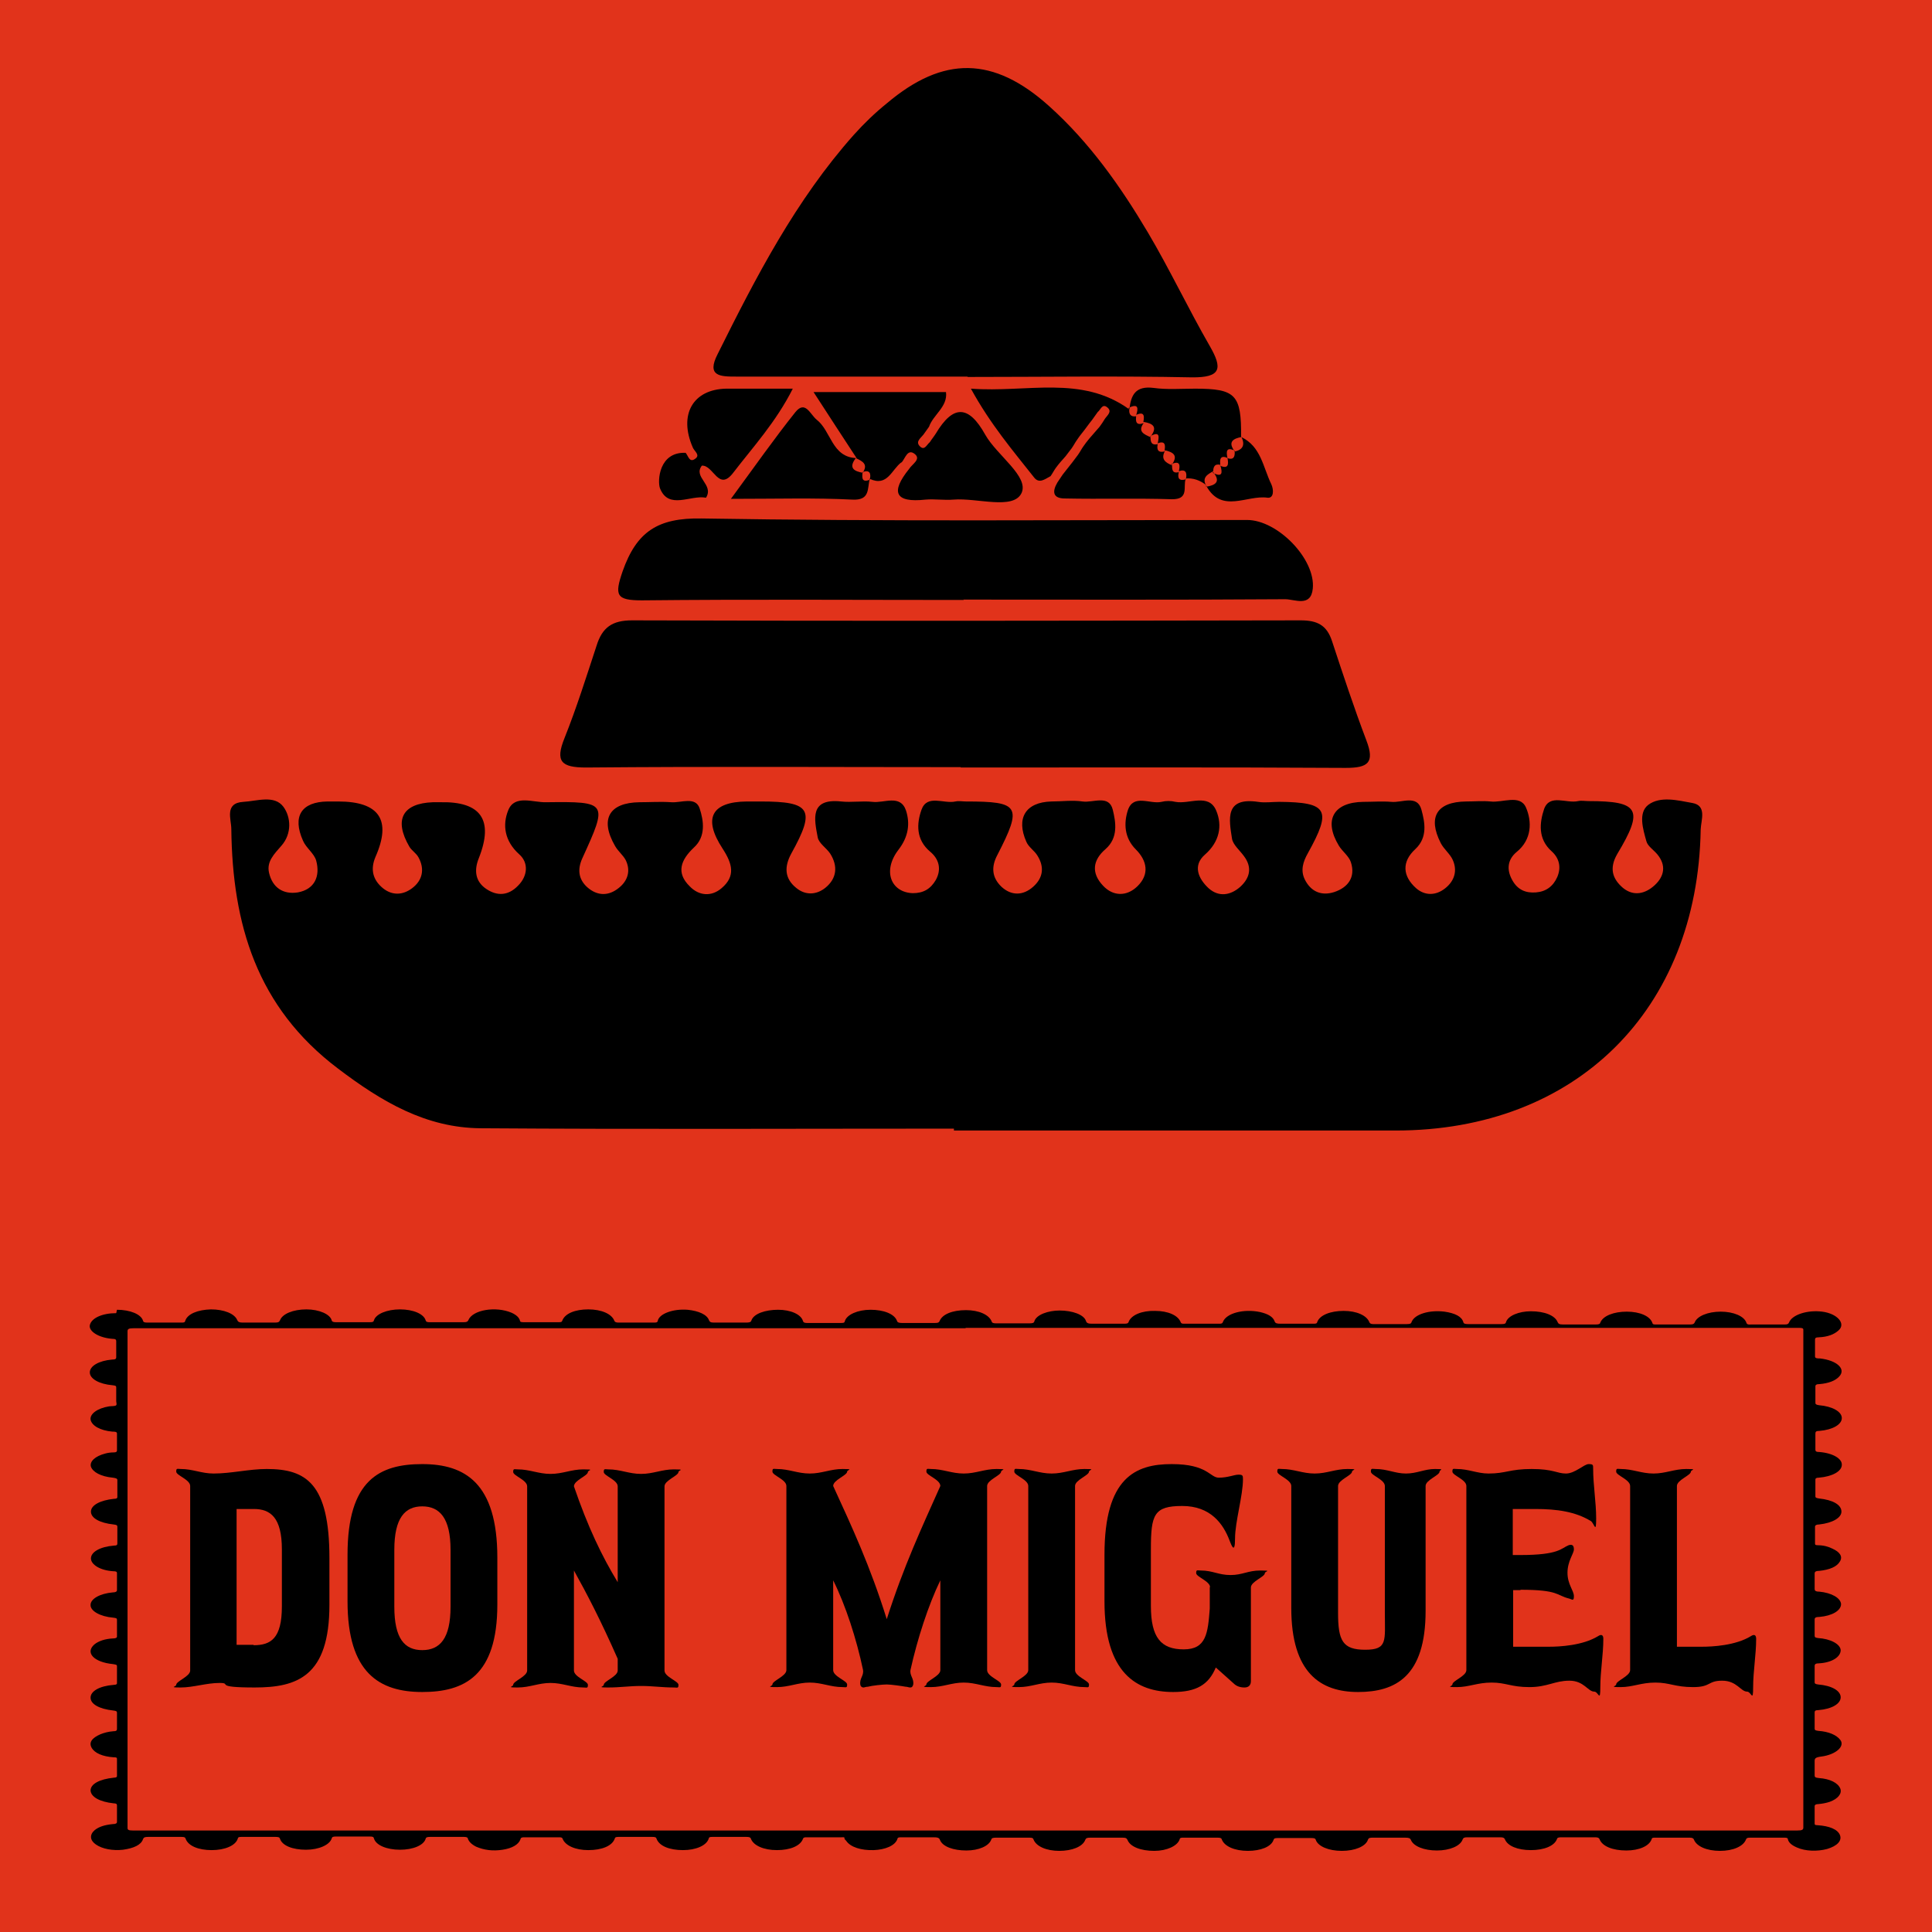 <svg xmlns="http://www.w3.org/2000/svg" viewBox="0 0 512 512"><defs><style> .cls-1 { fill: #e1331b; } </style></defs><g><g id="Capa_1"><rect class="cls-1" x="0" width="512" height="512"></rect><path d="M31,347.1c3.5,0,6.4,1.2,6.9,2.9.1.4.4.5,1.2.5,3,0,5.9,0,8.9,0,.7,0,1,0,1.1-.5.6-1.8,3.3-2.9,6.8-3,3.4,0,6.3,1.1,7,2.9.2.4.5.6,1.4.6,2.9,0,5.8,0,8.6,0,.9,0,1.1-.2,1.3-.6.6-1.7,3.5-2.9,7-2.9,3.4,0,6.3,1.3,6.7,2.9.1.4.5.5,1.2.5,3,0,5.9,0,8.9,0,.8,0,1-.1,1.1-.5.5-1.7,3.5-2.9,6.9-2.9,3.5,0,6.3,1.2,6.8,2.9.1.4.4.5,1.1.5,3,0,5.9,0,8.9,0,.8,0,1.1-.1,1.3-.5,1.1-2.8,7.3-3.8,11.5-2,1.3.6,2,1.3,2.2,2.1,0,.3.3.4,1,.4,3.1,0,6.2,0,9.3,0,.7,0,.8-.1.9-.4.7-1.9,3.4-3,6.9-3,3.5,0,6.2,1.2,6.9,3,.1.3.4.5,1.1.5,3.1,0,6.2,0,9.3,0,.6,0,1,0,1.1-.4.3-1.9,4-3.3,7.9-3,3,.3,5.2,1.3,5.7,2.8.2.4.4.6,1.3.6,2.8,0,5.7,0,8.5,0,.8,0,1.3-.1,1.4-.5.6-1.9,3.8-2.9,7.1-2.9,3.3,0,6.1,1.2,6.6,3,.1.3.3.5,1,.5,3,0,6,0,9,0,.7,0,1,0,1.1-.5.5-1.7,3.4-3,6.8-3,3.5,0,6.3,1.1,7,2.9.1.4.4.6,1.3.6,2.9,0,5.8,0,8.8,0,.8,0,1-.1,1.2-.5.7-1.8,3.4-2.9,7-2.9,3.4,0,6.1,1.2,6.8,3,.1.4.5.5,1.2.5,2.9,0,5.8,0,8.8,0,.8,0,1.2-.1,1.3-.5.5-1.8,3.7-2.9,6.7-2.9,3.4,0,6.5,1.1,7,2.8.2.6.7.7,1.7.7,2.8,0,5.6,0,8.4,0,.8,0,1.1-.1,1.2-.5.7-1.8,3.5-3,7-2.9,3.5,0,6.1,1.2,6.8,3,.1.3.3.4.9.4,3.1,0,6.3,0,9.4,0,.8,0,.8-.3.9-.5.9-2.3,5.5-3.5,9.8-2.6,2.2.5,3.5,1.3,3.9,2.5.2.5.6.6,1.6.6,2.8,0,5.7,0,8.5,0,.8,0,1.1,0,1.2-.5.7-1.8,3.5-2.9,7-2.9,3.4,0,6.1,1.2,6.8,3,.1.3.4.5,1,.5,3,0,5.9,0,8.9,0,1,0,1.2-.2,1.3-.6.8-2,4.6-3.2,8.7-2.7,2.8.4,4.6,1.3,5,2.8.1.4.5.5,1.3.5,2.9,0,5.8,0,8.8,0,.8,0,1.1-.1,1.2-.5.5-1.7,3.4-2.9,6.6-2.9,3.6,0,6.4,1.1,7.1,2.9.2.4.4.6,1.4.6,2.9,0,5.8,0,8.6,0,.9,0,1.2-.1,1.3-.5.7-1.8,3.6-2.9,7-2.9,3.5,0,6.2,1.2,6.8,3,.1.4.4.4,1,.4,3,0,6,0,9,0,.9,0,1-.2,1.2-.5.6-1.7,3.5-2.9,6.9-2.9,3.4,0,6.2,1.2,6.8,2.9.1.4.4.6,1.3.5,2.9,0,5.8,0,8.8,0,.8,0,1-.1,1.2-.5.8-2.1,4.9-3.4,8.8-2.9,4,.5,6.4,3.2,4.3,5-1.1,1-2.8,1.7-5.2,1.8-.8,0-1,.2-1,.6,0,1.5,0,3,0,4.5,0,.5.7.5,1.3.5,4.5.5,7,2.8,5.1,4.8-1,1.1-2.8,1.8-5.2,2-.8,0-1.1.2-1.1.6,0,1.5,0,2.9,0,4.4,0,.3.2.5,1,.6,3.5.3,6,1.7,6,3.4,0,1.7-2.4,3.1-5.9,3.4-.9,0-1.1.2-1.1.7,0,1.4,0,2.8,0,4.3,0,.4.2.6,1.1.6,3.6.3,6,1.8,5.9,3.4,0,1.7-2.5,3.1-6.1,3.4-.7,0-.9.2-.9.5,0,1.5,0,3,0,4.5,0,.3.3.4.9.5,3.8.4,6,1.7,6,3.5,0,1.6-2.3,3-5.9,3.4-.7,0-1.1.2-1.1.6,0,1.5,0,2.9,0,4.4,0,.3,0,.5.7.5,1.6,0,2.9.4,3.9.9,2,.9,2.8,2.1,2,3.4-.8,1.4-2.7,2.2-5.5,2.5-1,0-1.2.3-1.2.7,0,1.4,0,2.8,0,4.1,0,.4.2.7,1.2.7,3.3.3,5.7,1.7,5.8,3.3,0,1.7-2.3,3.1-5.7,3.4-1,0-1.3.2-1.3.7,0,1.4,0,2.8,0,4.3,0,.4.2.5.9.6,3.3.2,5.9,1.6,6,3.2,0,1.8-2.3,3.3-5.7,3.5-.9,0-1.2.2-1.2.7,0,1.4,0,2.8,0,4.3,0,.3.1.5.9.6,3.7.3,6,1.7,6,3.4,0,1.7-2.3,3.1-5.9,3.4-.8,0-1,.2-1,.6,0,1.4,0,2.9,0,4.3,0,.4.2.5,1,.6,2.8.2,4.8,1.1,5.8,2.4,1.3,1.7-1.2,3.9-5,4.4-1.6.2-1.8.5-1.8,1.2,0,1.3,0,2.5,0,3.8,0,.4.1.6,1.1.7,3,.2,5.1,1.3,5.7,2.8.5,1.3-.6,2.7-2.8,3.5-.9.3-1.9.5-3,.6-.7,0-1,.2-1,.6,0,1.5,0,3,0,4.5,0,.3,0,.5.8.5,3.1.2,5.3,1.1,5.9,2.6.6,1.5-.7,2.9-3.4,3.7-2.6.7-5.8.6-8-.4-1.4-.6-2.2-1.3-2.4-2.2,0-.3-.3-.4-.9-.4-3.1,0-6.2,0-9.2,0-.7,0-.9.2-1,.5-.7,1.8-3.4,3-6.9,3-3.5,0-6.2-1.2-6.9-3-.1-.3-.4-.5-1.1-.5-3,0-6.1,0-9.1,0-.6,0-.9,0-1,.4-.6,1.8-3.3,3-6.7,3-3.6,0-6.4-1.1-7.1-3-.2-.4-.5-.5-1.3-.5-2.9,0-5.8,0-8.8,0-.8,0-1.1.1-1.2.5-.7,1.8-3.4,2.9-6.9,2.9-3.5,0-6.2-1.1-6.9-2.9-.2-.4-.5-.5-1.3-.5-2.9,0-5.8,0-8.6,0-.8,0-1.1.1-1.3.6-.6,1.7-3.4,2.9-6.8,2.9-3.4,0-6.2-1.1-6.9-2.8-.2-.5-.6-.6-1.6-.6-2.7,0-5.5,0-8.3,0-.9,0-1.3,0-1.5.6-.6,1.7-3.4,2.9-6.9,2.9-3.5,0-6.3-1.2-6.9-2.9-.1-.4-.4-.5-1.2-.5-3,0-5.9,0-8.9,0-.7,0-1,.1-1.1.5-.6,1.8-3.4,2.9-6.8,2.9-3.5,0-6.2-1.2-6.9-3-.1-.4-.4-.5-1.2-.5-3,0-5.9,0-8.9,0-.7,0-1,0-1.1.5-.6,1.7-3.4,3-6.7,3-3.6,0-6.4-1.1-7.1-2.9-.2-.4-.4-.6-1.3-.6-2.8,0-5.7,0-8.5,0-.9,0-1.2.1-1.4.6-.7,1.8-3.5,2.9-6.9,2.9-3.4,0-6.1-1.2-6.8-3-.1-.4-.4-.5-1.1-.5-2.9,0-5.8,0-8.8,0-.8,0-1.2.1-1.3.5-.6,1.7-3.3,2.9-6.6,2.9-3.4,0-6.3-1-7-2.8-.2-.6-.7-.7-1.8-.7-2.7,0-5.5,0-8.3,0-.8,0-1.1,0-1.2.5-.6,1.7-3.2,2.8-6.3,2.9-3.3.1-6.1-.8-7.2-2.4-.2-.3-.6-.5-.5-.8,0-.3-.4-.2-.8-.2-3.1,0-6.2,0-9.3,0-.6,0-.8.1-.9.4-.7,1.9-3.4,3-6.9,3-3.5,0-6.2-1.2-6.9-3-.1-.4-.5-.5-1.2-.5-3,0-5.9,0-8.9,0-.7,0-1,0-1.1.5-.6,1.8-3.4,3-6.8,3-3.6,0-6.3-1.1-7-3-.1-.4-.4-.5-1.1-.5-3,0-6,0-9,0-.7,0-.9.1-1,.5-.7,1.9-3.4,3-7,3-3.4,0-6.1-1.2-6.8-3-.1-.3-.3-.4-.9-.4-3.1,0-6.2,0-9.3,0-.9,0-.9.3-1,.6-.5,1.3-2.1,2.3-4.7,2.7-2.6.4-4.9.1-7-.8-1.2-.6-1.9-1.3-2.2-2.1,0-.3-.3-.5-1-.5-3,0-6,0-9,0-.8,0-1.1.1-1.2.5-.5,1.7-3.3,2.9-6.8,2.9-3.5,0-6.4-1.2-6.9-3-.1-.4-.3-.5-1.1-.5-3,0-6,0-9,0-.7,0-1,.1-1.1.5-.5,1.7-3.4,3-6.8,3-3.6,0-6.3-1.1-6.9-2.9-.1-.4-.4-.5-1.2-.5-3,0-5.9,0-8.9,0-.7,0-1,0-1.1.5-.6,1.8-3.4,3-6.9,3-3.5,0-6.2-1.1-6.9-3-.1-.4-.4-.5-1.1-.5-2.9,0-5.8,0-8.8,0-.9,0-1.2.1-1.4.6-.5,1.5-2.4,2.4-5.3,2.8-2.7.3-5.5-.2-7.2-1.4-1.6-1.1-1.7-2.6-.3-3.8,1.1-.9,2.7-1.4,4.8-1.6.8,0,1.1-.2,1.1-.6,0-1.5,0-2.9,0-4.4,0-.3-.2-.5-.9-.5-3.7-.4-6-1.7-6.1-3.4,0-1.7,2.3-3,6.2-3.4.6,0,.8-.2.8-.4,0-1.5,0-3.1,0-4.6,0-.4-.4-.4-.9-.4-2.9-.2-5-1.1-5.8-2.5-.8-1.4,0-2.6,2.3-3.6,1-.4,2.1-.7,3.4-.8.8,0,1-.2,1-.6,0-1.4,0-2.9,0-4.3,0-.4-.2-.5-1-.6-3.7-.4-6-1.7-6-3.4,0-1.7,2.3-3.1,6.2-3.4.6,0,.8-.2.8-.4,0-1.5,0-3.1,0-4.6,0-.4-.6-.4-1.1-.5-5-.5-7.4-3-4.9-5.2,1.1-.9,2.8-1.5,5-1.6.7,0,1-.2,1-.5,0-1.5,0-2.9,0-4.4,0-.4-.1-.5-1-.6-3.5-.3-6.1-1.8-6-3.4,0-1.6,2.5-3,5.9-3.3.7,0,1.1-.2,1.1-.6,0-1.5,0-3,0-4.5,0-.4-.3-.5-.9-.5-3.6-.2-6-1.8-6-3.4,0-1.7,2.4-3.1,6.1-3.4.8,0,.9-.2.9-.6,0-1.5,0-2.9,0-4.4,0-.4-.2-.5-1-.6-3.7-.4-6-1.7-6-3.4,0-1.7,2.4-3,6.1-3.4.6,0,.9-.1.9-.5,0-1.5,0-3,0-4.5,0-.4-.5-.5-1.2-.6-3.2-.3-5.3-1.5-5.8-2.9-.4-1.4,1.1-2.8,3.8-3.5.7-.2,1.5-.3,2.3-.3.6,0,.8-.2.8-.5,0-1.5,0-3,0-4.5,0-.5-.6-.5-1.2-.5-3.3-.3-5.5-1.6-5.8-3.2-.2-1.5,1.8-3,4.9-3.5.7-.1,1.6,0,1.9-.3.2-.3,0-.7,0-1.1,0-1.2,0-2.4,0-3.6,0-.4-.1-.5-1-.6-3.5-.3-6-1.7-6-3.4,0-1.7,2.4-3.1,5.9-3.4.9,0,1.1-.2,1.1-.6,0-1.4,0-2.8,0-4.3,0-.4-.2-.6-1.1-.6-3.6-.3-6.2-2-5.9-3.6.4-1.9,3.3-3.2,7-3.2ZM255.9,352h0c-32.6,0-65.2,0-97.9,0-40.9,0-81.8,0-122.6,0-1.3,0-1.6.2-1.6.8,0,7.5,0,15,0,22.4,0,28.2,0,56.4,0,84.6,0,8.2,0,16.4,0,24.6,0,.5.2.7,1.4.7,6.8,0,13.6,0,20.4,0,117.7,0,235.4,0,353.2,0,22.5,0,45,0,67.5,0,1.3,0,1.6-.2,1.6-.8,0-6.1,0-12.3,0-18.4,0-34.2,0-68.4,0-102.6,0-2,0-4,0-6.1,0-1.6,0-3.2,0-4.8,0-.4-.3-.5-1.1-.5-1,0-1.9,0-2.9,0-25,0-50.1,0-75.1,0-47.6,0-95.3,0-142.9,0Z"></path><g><path d="M50.4,393.8c0-1.7-3.7-2.8-3.7-3.8s.3-.7,1.2-.7c3.2,0,5.5,1.2,8.7,1.2,4.7,0,9.4-1.2,14.1-1.2,10.4,0,16.6,3.8,16.6,23.6v12.4c0,19-8.6,21.9-19.8,21.9s-5.8-1.2-9.3-1.2-7,1.2-10.3,1.2-1.2-.2-1.2-.7c0-1,3.7-2.2,3.7-3.8v-48.8ZM67.2,436c4.6,0,7.5-1.8,7.5-10.3v-15.1c0-8.4-3-10.7-7.4-10.7h-4.6v36h4.5Z"></path><path d="M111.9,448.4c-11.3,0-19.8-5-19.8-24v-12.4c0-19.8,8.5-24,19.8-24s19.9,5,19.9,24.8v12.4c0,19-8.8,23.2-19.9,23.2ZM111.9,399.2c-4.6,0-7.4,3.1-7.4,11.5v15.1c0,8.4,2.7,11.5,7.4,11.5s7.5-3.1,7.5-11.5v-15.1c0-8.4-2.9-11.5-7.5-11.5Z"></path><path d="M163.7,439.6c-4.6-10.4-8.1-17.1-11.6-23.4v26.5c0,1.7,3.7,2.8,3.7,3.8s-.3.7-1.2.7c-3.2,0-5.5-1.2-8.7-1.2s-5.5,1.2-8.7,1.2-1.2-.2-1.2-.7c0-1,3.7-2.2,3.7-3.8v-48.8c0-1.7-3.7-2.8-3.7-3.8s.3-.7,1.2-.7c3.2,0,5.5,1.2,8.7,1.2s5.5-1.2,8.7-1.2,1.2.2,1.2.7c0,1-3.7,2.2-3.7,3.8,3.7,10.8,7.4,18.5,11.6,25.4v-25.4c0-1.7-3.7-2.8-3.7-3.8s.3-.7,1.2-.7c3.2,0,5.5,1.2,8.7,1.2s5.5-1.2,8.7-1.2,1.2.2,1.2.7c0,1-3.7,2.2-3.7,3.8v48.8c0,1.7,3.7,2.8,3.7,3.8s-.3.7-1.2.7c-3.2,0-5.5-.4-8.7-.4s-5.5.4-8.7.4-1.2-.2-1.2-.7c0-1,3.7-2.2,3.7-3.8v-3.1Z"></path><path d="M228.7,442.5c-1.7-8.1-4.6-17.1-7.9-23.7v23.8c0,1.7,3.7,2.8,3.7,3.8s-.3.7-1.2.7c-3.2,0-5.5-1.2-8.7-1.2s-5.5,1.2-8.7,1.2-1.2-.2-1.2-.7c0-1,3.7-2.2,3.7-3.8v-48.8c0-1.7-3.7-2.8-3.7-3.8s.3-.7,1.2-.7c3.2,0,5.5,1.2,8.7,1.2s5.5-1.2,8.7-1.2,1.2.2,1.2.7c0,1-3.7,2.2-3.7,3.8,5,10.9,9.8,21.2,14.2,35.3,4.5-14.1,9.3-24.3,14.2-35.3,0-1.7-3.7-2.8-3.7-3.8s.3-.7,1.2-.7c3.2,0,5.5,1.2,8.7,1.2s5.5-1.2,8.7-1.2,1.2.2,1.2.7c0,1-3.7,2.2-3.7,3.8v48.8c0,1.7,3.7,2.8,3.7,3.8s-.3.7-1.2.7c-3.2,0-5.5-1.2-8.7-1.2s-5.5,1.2-8.7,1.2-1.2-.2-1.2-.7c0-1,3.7-2.2,3.7-3.8v-23.8c-3.2,6.6-6.1,15.6-7.9,23.7-.3,1.6,1,2.3.7,4-.2.6-.4.7-.8.7s-.7-.2-1.2-.2c-1.1-.2-3.9-.6-5-.6s-3.9.3-5,.6c-.5,0-.9.2-1.2.2s-.7-.2-.8-.7c-.3-1.7,1-2.4.7-4Z"></path><path d="M272.5,393.8c0-1.7-3.7-2.8-3.7-3.8s.3-.7,1.2-.7c3.2,0,5.5,1.2,8.7,1.2s5.5-1.2,8.7-1.2,1.2.2,1.2.7c0,1-3.7,2.2-3.7,3.8v48.8c0,1.7,3.7,2.8,3.7,3.8s-.3.7-1.2.7c-3.2,0-5.5-1.2-8.7-1.2s-5.5,1.2-8.7,1.2-1.2-.2-1.2-.7c0-1,3.7-2.2,3.7-3.8v-48.8Z"></path><path d="M320.7,420.7c0-1.7-3.7-2.8-3.7-3.8s.3-.7,1.2-.7c3.2,0,4.7,1.2,7.9,1.2s4.6-1.2,7.9-1.2,1.2.2,1.2.7c0,1-3.7,2.2-3.7,3.8v24.8c0,1.1-.6,1.7-1.7,1.7s-2.1-.3-2.9-1.1l-4.7-4.2c-1.9,4.6-5.2,6.5-11.3,6.5-9.7,0-18.2-5-18.2-24v-12.4c0-20.4,8.2-24,17.8-24s10.1,3.6,12.5,3.6,4.1-.8,5.2-.8,1.2.2,1.2,1.2c0,4.4-2.1,11.3-2.1,15.7s-1,1.7-1.4.7c-1.7-4.6-5.1-9.3-12.6-9.3s-8.3,2.3-8.3,11.4v15.1c0,8.4,2.7,11.5,8.7,11.5s6.4-4.3,6.9-10.8v-5.8Z"></path><path d="M354.6,427.4c0,7.4,1.2,9.8,7.2,9.8s5.2-2.4,5.2-9.8v-33.6c0-1.7-3.7-2.8-3.7-3.8s.3-.7,1.2-.7c3.2,0,5.2,1.2,8.1,1.2s4.9-1.2,7.7-1.2,1.2.2,1.2.7c0,1-3.7,2.2-3.7,3.8v33.1c0,17.4-8,21.5-17.9,21.5s-17.7-5-17.7-22.3v-32.3c0-1.7-3.7-2.8-3.7-3.8s.3-.7,1.2-.7c3.2,0,5.5,1.2,8.7,1.2s5.5-1.2,8.7-1.2,1.2.2,1.2.7c0,1-3.7,2.2-3.7,3.8v33.6Z"></path><path d="M403,421.4c-.7,0-1.3,0-2,0v15h9.5c2.8,0,8.9-.3,13-2.8.9-.6,1.4-.3,1.4.7,0,4.2-.8,8.6-.8,12.8s-.5,1.2-1.6,1.2c-1.7,0-2.7-2.9-6.6-2.9s-5.8,1.7-10.6,1.7-6.2-1.2-10-1.2-6,1.2-9.2,1.2-1.2-.2-1.2-.7c0-1,3.7-2.2,3.7-3.8v-48.8c0-1.7-3.7-2.8-3.7-3.8s.3-.7,1.2-.7c3.1,0,5.4,1.2,8.4,1.2,4.6,0,5.6-1.2,11.4-1.2s6.7,1.2,9.1,1.2,4.8-2.5,6-2.5,1.2.2,1.2,1.2c0,4.4.8,8.9.8,13.2s-.5,1.3-1.4.7c-4.1-2.5-9-3.2-14.7-3.2h-6v12.2c.7,0,1.3,0,2,0,10.3,0,10.8-1.8,12.8-2.6.9-.3,1.4,0,1.4,1.1s-1.7,3.1-1.7,6.2,1.7,4.7,1.7,6.2-.5.8-1.4.6c-3.2-.8-2.6-2.3-12.8-2.3Z"></path><path d="M444.4,436.4h6.6c2.8,0,8.9-.3,13-2.8.9-.6,1.4-.3,1.4.7,0,4.2-.8,8.6-.8,12.8s-.5,1.2-1.6,1.2c-1.7,0-2.7-2.9-6.6-2.9s-2.9,1.7-7.7,1.7-6.2-1.2-10-1.2-6,1.2-9.2,1.2-1.2-.2-1.2-.7c0-1,3.7-2.2,3.7-3.8v-48.8c0-1.7-3.7-2.8-3.7-3.8s.3-.7,1.2-.7c3.2,0,5.5,1.2,8.7,1.2s5.5-1.2,8.7-1.2,1.2.2,1.2.7c0,1-3.7,2.2-3.7,3.8v42.6Z"></path></g><g><path d="M252.8,299.1c-41.8,0-83.6.2-125.4-.1-14.5-.1-26.2-7-37.8-15.8-21.6-16.3-28-38.3-28.3-63.5,0-2.6-1.9-6.9,3.2-7.2,3.6-.2,8.2-1.9,10.6,1.3,2,2.7,2.3,7.1-.5,10.3-1.9,2.2-4,4.2-3.3,7.2.9,3.9,3.7,5.8,7.6,5.2,4.5-.8,6-4.3,4.9-8.4-.5-1.9-2.7-3.4-3.5-5.3-2.9-6.5-.4-10.3,6.5-10.4.9,0,1.9,0,2.8,0q16.4,0,9.9,14.7c-1.4,3.3-.7,6.1,2,8.3,2.5,2,5.3,1.8,7.7,0,2.8-2.1,3.4-5.1,1.7-8.2-.6-1.1-1.8-1.8-2.4-2.8-4.2-7.2-1.8-11.5,6.2-11.8.6,0,1.2,0,1.9,0q16.3-.4,10.3,14.8c-1.3,3.2-1,6.2,2,8.2,3,2,5.9,1.7,8.4-.9,2.6-2.6,2.8-6.1.3-8.3-3.9-3.5-4.5-7.8-2.9-11.7,1.7-4.2,6.6-2,10-2.1,16.4-.2,16.4,0,9.6,14.9-1.3,2.9-1,5.5,1.3,7.6,2.7,2.4,5.7,2.4,8.4.2,2.4-1.9,3.2-4.6,1.8-7.4-.7-1.3-2-2.3-2.8-3.7-4.1-7.1-1.6-11.5,6.5-11.6,2.8,0,5.6-.2,8.4,0,2.6.2,6.4-1.6,7.5,1.6,1.1,3.3,1.7,7.5-1.5,10.4-3.5,3.3-4.8,6.7-1.1,10.3,2.4,2.5,5.7,2.8,8.4.5,3.8-3.2,2.9-6.5.3-10.5-5.3-8.1-2.9-12.4,6.4-12.5,1.2,0,2.5,0,3.7,0,13.3,0,14.6,2.1,8.1,13.8-1.9,3.5-1.8,6.6,1.3,9.1,2.4,2,5.3,1.9,7.7,0,3.1-2.5,3.4-5.8,1.3-9.1-1-1.5-3-2.7-3.3-4.3-.9-4.8-2.2-10.4,6.2-9.5,2.8.3,5.6-.2,8.3.1,3.1.4,7.4-2.1,8.9,2.3,1.1,3.4.7,6.9-2,10.4-4.3,5.6-2,11.3,3.8,11.5,2.8,0,4.7-1.1,6.1-3.5,1.6-2.9.8-5.6-1.5-7.5-3.8-3.2-3.6-7.4-2.3-11.1,1.5-4.2,5.9-1.5,9-2.2.9-.2,1.9,0,2.8,0,14.2,0,15,1.2,8.3,14.2-1.7,3.2-1.4,6,1.1,8.4,2.6,2.4,5.7,2.4,8.4,0,2.7-2.4,3-5.3,1.1-8.3-.8-1.3-2.3-2.2-2.9-3.6-2.8-6.3-.2-10.5,6.6-10.7,2.8,0,5.6-.4,8.3,0,2.8.4,7-1.9,8,2.2.8,3.3,1.5,7.4-1.9,10.4-3.5,3-3.8,6.4-.7,9.7,2.7,2.9,6.3,2.9,9.1.2,3.3-3.2,2.6-6.8-.4-9.8-3.1-3.1-3.2-7-2.1-10.4,1.5-4.4,5.9-1.5,8.9-2.2,1.2-.3,2.5-.3,3.7,0,3.7.7,8.8-2.4,10.8,2.3,1.7,4,.9,8.3-3,11.7-3.3,2.9-1.7,6.4,1,8.9,2.7,2.4,5.8,1.9,8.4-.4,2.6-2.4,3.2-5.2.9-8.2-1.1-1.5-2.8-2.9-3.1-4.5-.8-5.2-2-11.1,6.9-9.8,1.8.3,3.7,0,5.6,0,12.9.1,14,2.1,7.6,13.6-1.3,2.3-2,4.6-.8,7,1.6,3.2,4.4,4.4,7.8,3.3,3.6-1.2,5.7-3.9,4.4-7.9-.5-1.6-2.3-2.9-3.2-4.4-4.1-6.8-1.4-11.5,6.5-11.6,2.5,0,5-.2,7.4,0,2.8.3,6.9-2,8,2.1.9,3.3,1.7,7.3-1.6,10.4-3.7,3.4-3.4,7.2.2,10.4,2.3,2,5.2,2,7.7,0,2.4-1.9,3.3-4.6,2-7.5-.7-1.6-2.4-2.9-3.2-4.5-3.5-6.9-1-10.9,6.7-11,2.2,0,4.4-.2,6.5,0,3.2.4,7.8-2,9.4,1.6,1.6,3.7,1.6,8.5-2.5,11.8-2.4,2-2.7,4.7-1.1,7.5,1.4,2.5,3.5,3.4,6.2,3.2,2.7-.2,4.6-1.6,5.7-4.1,1.1-2.6.5-5-1.5-6.8-3.7-3.3-3.2-7.6-2-11.2,1.5-4.1,5.9-1.4,9-2.1.9-.2,1.9,0,2.8,0,13.4,0,14.7,2.2,7.6,14-2.2,3.8-1.3,6.6,1.5,9,2.8,2.3,5.9,1.6,8.4-.7,2.6-2.4,3.1-5.3.7-8.2-1-1.2-2.6-2.2-2.9-3.5-.9-3.2-2.2-7.5.5-9.6,3.2-2.4,7.8-1.2,11.7-.5,3.9.7,2.3,4.5,2.2,7-.8,47.9-33.1,79.8-80.8,79.8-39,0-78.1,0-117.1,0,0-.2,0-.4,0-.5Z"></path><path d="M254.6,203.3c-33.1,0-66.2-.2-99.3.1-6.6,0-8.2-1.6-5.7-7.8,3.2-8,5.8-16.3,8.5-24.5,1.5-4.8,4.1-6.7,9.4-6.7,59.1.2,118.1.1,177.2,0,4.3,0,6.9,1.2,8.3,5.5,2.9,8.8,5.8,17.6,9.1,26.3,2.3,6,.4,7.3-5.5,7.3-34-.2-68-.1-102-.1Z"></path><path d="M256.3,99.8c-20.4,0-40.8,0-61.2,0-4.1,0-8,0-4.9-6,10.2-20.5,20.7-40.8,36.1-58.1,2.7-3,5.6-5.8,8.7-8.3,15-12.7,28.3-12.5,43,.7,10.7,9.6,18.9,21.2,26.2,33.5,5.8,9.8,10.7,20.2,16.4,30.1,3.4,5.9,3.1,8.4-4.8,8.3-19.8-.4-39.6-.1-59.3-.1Z"></path><path d="M255.4,159c-28.4,0-56.9-.2-85.3.1-6.8,0-7.3-1.3-5.1-7.7,3.7-10.5,9.3-14.2,20.9-14,48.2.8,96.4.4,144.6.4,8.1,0,18.2,10.4,17.4,18.2-.5,5-4.8,2.8-7.3,2.8-28.4.2-56.9.1-85.3.1h0Z"></path><path d="M278.2,126.3c-1.3.7-2.8,1.9-4.1.3-5.6-7.1-11.6-14.1-16.8-23.6,15,1.1,29.3-3.7,42,5.5v-.2c-.2,1.4.3,2.3,1.9,2h-.1c-.2,1.4,0,2.6,2,1.8h0c-1.7,2.3.1,3,1.9,3.8h-.1c0,1.3.3,2.2,2,1.8h-.1c-.3,1.5.1,2.4,2,1.9v-.2c-1.3,2.2,0,3.2,1.8,3.9v-.2c0,1.3,0,2.5,1.9,2h-.1c-.4,1.6,0,2.5,2,1.9h-.2c-.7,2,1,5.4-3.7,5.3-9.4-.3-18.8,0-28.3-.2-3.2,0-3.4-1.8-2-4.2.5-.7.9-1.4,1.4-2.1.9-1.1,1.7-2.2,2.6-3.3.5-.7,1-1.3,1.5-2,.5-.7.9-1.5,1.4-2.2.5-.7,1-1.4,1.6-2.1.9-1,1.8-2.1,2.7-3.1.5-.7,1-1.4,1.4-2.1.6-.9,2-1.9.7-3-1.4-1.2-1.8.6-2.6,1.2-.5.7-1,1.4-1.5,2.1-.9,1.1-1.7,2.3-2.6,3.4-.5.6-1,1.3-1.4,1.9-.5.7-.9,1.5-1.4,2.2-.5.7-1.1,1.4-1.6,2.1-.9,1-1.8,2-2.6,3.1-.5.7-.9,1.5-1.4,2.2Z"></path><path d="M238.9,122.5c-2.6,1.9-3.7,6.6-8.4,4.4v.2c.4-1.6,0-2.7-1.9-2v.2c1.6-2.3-.1-3.1-1.8-3.9h.2c-3.6-5.5-7.2-11-11.4-17.5h35.1c.5,3.9-3.4,6-4.5,9.2-.5.7-1,1.4-1.5,2.1-.7.9-2.1,1.8-1,3,1.3,1.4,1.9-.4,2.7-1,.5-.8,1.1-1.5,1.6-2.3,4.6-7.7,8.7-7.6,13.1.3,3.1,5.5,11.7,11.1,9.6,15.5-2.2,4.5-11.7,1.2-18,1.7-2.5.2-5-.2-7.4,0-8.2.9-9.3-2-4.4-8.1.8-1.3,3.3-2.6,1.5-4-1.9-1.5-2.5,1.2-3.5,2.3Z"></path><path d="M183.6,118.6c-3.8-8.7,0-15.4,8.8-15.6,5.5,0,11,0,17.7,0-4.5,8.9-10.5,15.4-15.8,22.3-3.9,5.1-5.2-2.1-8.3-1.9-2.4,3.1,3.3,5,1.1,8.5-4.1-.8-9.9,3.3-12.2-2.5-.7-1.9-.3-9.7,6.8-9.4.7.8,1,2.7,2.5,1.6,1.5-1-.2-2-.6-3Z"></path><path d="M299.3,108.5c.4-3.8,1.6-6.3,6.4-5.7,3.6.5,7.3.2,11,.2,10.8,0,12.3,1.6,12.2,12.8h.2c-2.3.4-3.8,1.3-1.9,3.8v-.2c-2.2-1-2.3.2-1.9,2h.1c-2-.9-2.2.3-2,1.8h.1c-1.6-.4-2,.5-2,1.9v-.2c-1.5.8-3.1,1.7-1.8,3.9v-.2c-1.6-1.3-3.5-2-5.6-1.8,0,0,.2.1.2.1.3-1.6,0-2.7-2-2h.1c.4-1.7.3-2.9-2-1.9,0,0,.1.2.1.2,1.9-2.6.3-3.4-1.9-3.9v.2c.3-1.6.2-2.8-1.9-2,0,0,.1.1.1.1.3-1.7.8-3.5-2-2,0,0,.1.1.1.1,2-2.6.6-3.5-1.9-3.9h0c.3-1.5.3-2.9-2-1.8h.1c.6-1.8.6-3.2-2-1.9v.2Z"></path><path d="M230.5,126.9c-.7,2.5.2,5.8-4.7,5.5-9.8-.5-19.7-.2-32.1-.2,6.4-8.7,11.5-16,17.1-23,2.6-3.2,3.9.6,5.6,2,3.9,3,4,10,10.6,10.2,0,0-.2,0-.2,0-2,2.6-.5,3.5,1.9,3.9,0,0-.1-.2-.1-.2-.2,1.6-.2,2.9,2,2v-.2Z"></path><path d="M328.9,115.8c5.3,2.5,5.8,8,8,12.5.7,1.5.7,3.8-1,3.6-5.4-.8-12.1,4.3-16.2-3.1,0,0-.1.2-.1.2,2.5-.4,4-1.3,1.9-3.9,0,0-.1.2-.1.2,2.6,1.3,2.6,0,2-2,0,0-.1.1-.1.1,2.3,1,2.3-.4,2-2h-.1c1.8.6,2.1-.4,2-1.9,0,0-.1.2-.1.2,2.3-.5,2.9-1.8,1.9-3.9h-.2Z"></path></g></g></g></svg>